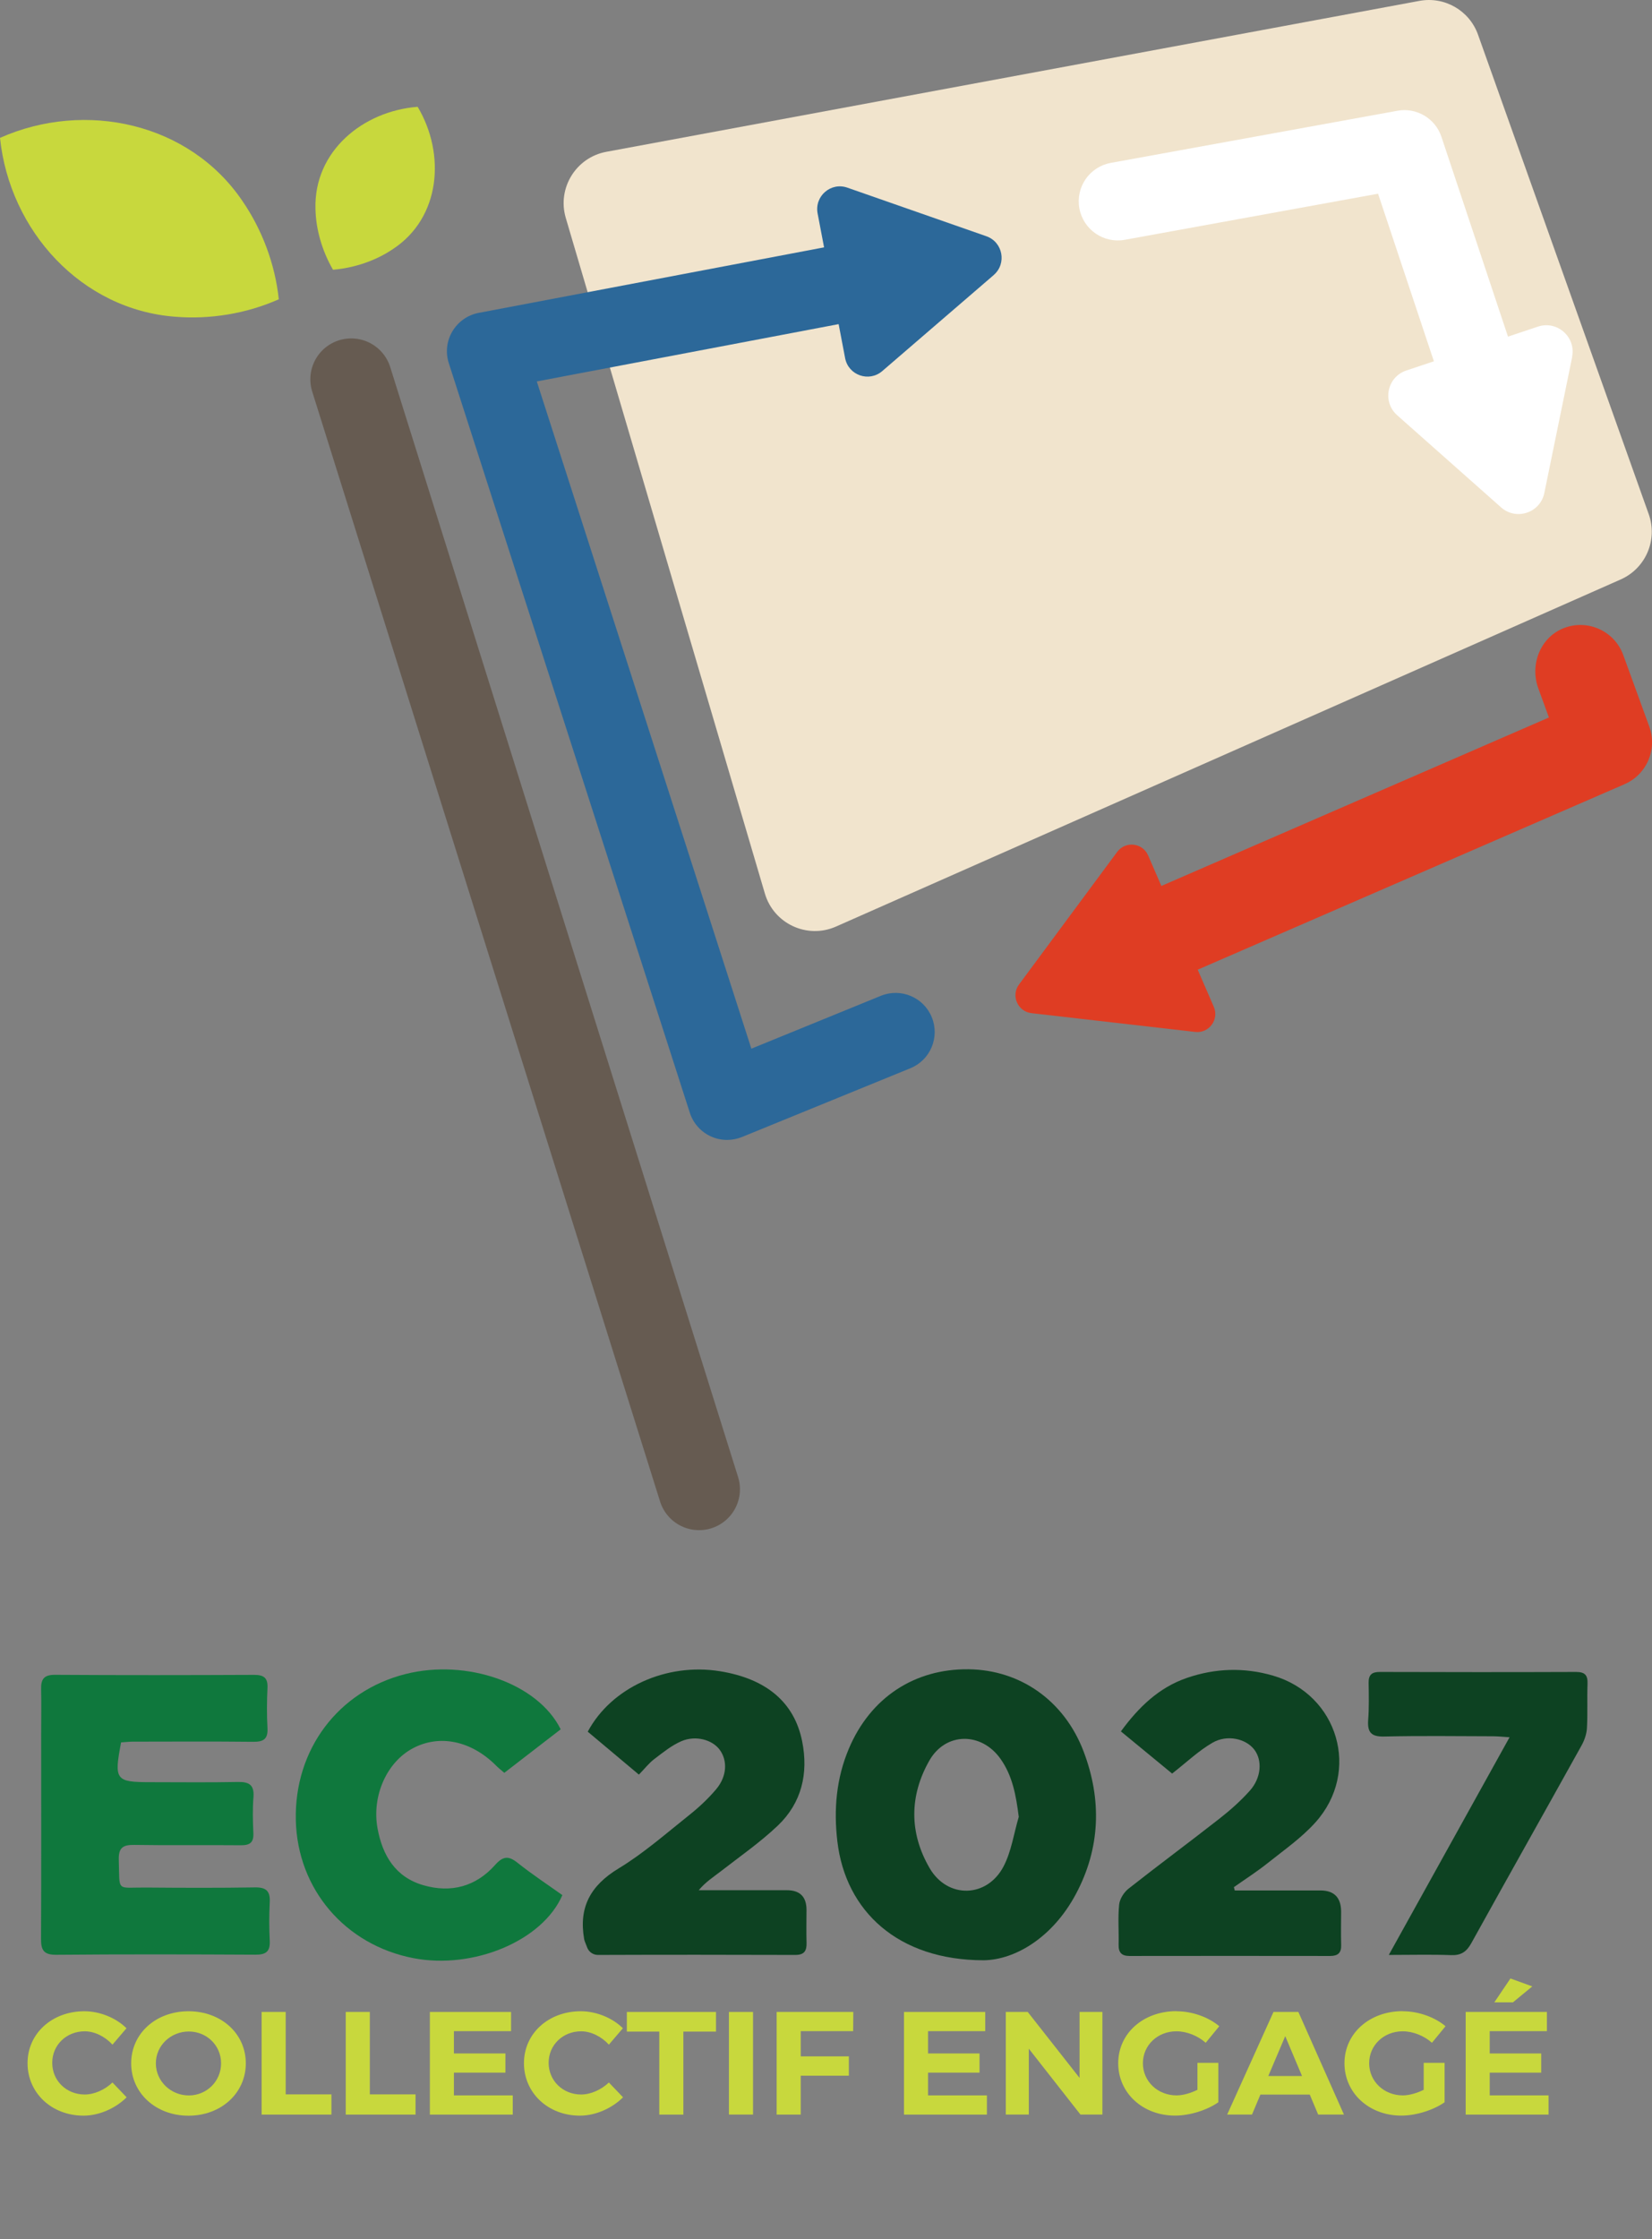 <?xml version="1.0" encoding="UTF-8"?>
<svg id="Calque_2" data-name="Calque 2" xmlns="http://www.w3.org/2000/svg" width="334.62" height="453.24" viewBox="0 0 334.62 453.24">
  <rect x="0" y="0" width="334.62" height="453.24" fill="#808080" stroke="none"/>
  <defs>
    <style>
      .cls-1 {
        fill: #fff;
      }

      .cls-2 {
        fill: #f1e4cd;
      }

      .cls-3 {
        fill: #df3d23;
      }

      .cls-4 {
        fill: #c8d83d;
      }

      .cls-5 {
        fill: #0f783d;
      }

      .cls-6 {
        fill: #0d4222;
      }

      .cls-7 {
        fill: #2c6899;
      }

      .cls-8 {
        fill: none;
        stroke: #665b51;
        stroke-linecap: round;
        stroke-miterlimit: 10;
        stroke-width: 16.56px;
      }
    </style>
  </defs>
  <g id="Page_1" data-name="Page 1">
    <g>
      <path class="cls-2" d="m287.5.18L122.81,30.73c-6.16,1.14-9.98,7.37-8.21,13.38l40.33,136.76c1.8,6.12,8.58,9.26,14.41,6.68l158.94-70.26c5.06-2.24,7.54-8,5.68-13.21L299.38,7.02c-1.74-4.89-6.78-7.79-11.88-6.84Z"/>
      <line class="cls-8" x1="71.14" y1="76.78" x2="141.6" y2="301.45"/>
      <path class="cls-4" d="m84.6,21.62c5.69,9.57,4.67,22.45-5.03,28.81-3.44,2.32-7.74,3.8-12.12,4.17-2.21-3.8-3.47-8.18-3.55-12.32-.34-11.63,9.56-19.8,20.7-20.66h0Z"/>
      <path class="cls-4" d="m0,27.91c17.28-7.68,38.4-3.05,49.12,12.8,3.9,5.68,6.59,12.64,7.35,19.87-6.63,2.95-14.02,4.09-20.89,3.54C16.49,62.72,1.95,46.72,0,27.91h0Z"/>
      <path class="cls-3" d="m329.07,158.73l-86.47,37.55,3.26,7.51c1.12,2.59-.98,5.41-3.76,5.09l-33.17-3.8c-2.8-.33-4.2-3.55-2.52-5.81l19.87-26.82c1.68-2.27,5.17-1.87,6.28.71l2.68,6.17,78.46-34.08s.04-.03.03-.05l-2.15-5.9c-1.73-4.78.42-10.29,5.15-12.15,4.85-1.91,10.3.57,12.07,5.44l5.28,14.51c1.66,4.59-.53,9.68-5,11.62Z"/>
      <path class="cls-7" d="m201.3,55.66l-22.59,19.45c-2.69,2.32-6.87.86-7.53-2.63l-1.31-6.87-61.14,11.6,43.46,135.06,26.23-10.7c4.05-1.65,8.67.29,10.32,4.34,1.65,4.05-.29,8.67-4.34,10.32l-34.13,13.93c-.96.38-1.98.58-3,.58-1.15,0-2.28-.25-3.34-.74-2.01-.94-3.52-2.65-4.2-4.75l-48.82-151.73c-.7-2.16-.44-4.51.73-6.46,1.16-1.95,3.1-3.31,5.33-3.73l69.95-13.26-1.31-6.87c-.66-3.5,2.69-6.39,6.04-5.21l28.14,9.83c3.35,1.17,4.18,5.53,1.49,7.85Z"/>
      <path class="cls-1" d="m318.46,72.22l-5.65,27.57c-.82,4.02-5.69,5.63-8.75,2.92l-21.07-18.67c-3.06-2.72-2.03-7.74,1.86-9.04l5.59-1.87-11.31-33.92-51.3,9.33c-4.3.78-8.42-2.07-9.2-6.37-.79-4.3,2.07-8.42,6.37-9.2l58.05-10.55c3.87-.71,7.68,1.54,8.92,5.28l13.48,40.44,6.08-2.03c3.88-1.29,7.72,2.11,6.9,6.12Z"/>
      <g>
        <path class="cls-5" d="m24.52,352.74c-1.45,7.55-1.1,8,5.92,8,5.9,0,11.81.08,17.71-.04,2.32-.05,3.38.59,3.19,3.09-.19,2.4-.13,4.84-.02,7.25.1,1.94-.73,2.49-2.56,2.47-7.16-.07-14.32.05-21.48-.07-2.29-.04-3.3.48-3.22,3.02.21,6.64-.6,5.56,5.51,5.61,7.35.06,14.71.09,22.06-.03,2.28-.04,3.13.74,3.01,3-.14,2.61-.13,5.23,0,7.83.1,2.19-.8,2.8-2.91,2.79-13.45-.07-26.9-.1-40.35.02-2.54.02-3.08-.96-3.07-3.23.07-13.84.03-27.67.03-41.51,0-3,.06-6-.01-9-.05-2.01.53-2.94,2.79-2.93,13.45.09,26.9.07,40.35.01,1.98,0,2.81.61,2.71,2.66-.13,2.7-.15,5.42,0,8.12.12,2.23-.82,2.79-2.9,2.77-8.13-.09-16.25-.04-24.38-.03-.76,0-1.53.1-2.39.15Z"/>
        <path class="cls-6" d="m199.29,396.79c-17.39,0-28.01-9.93-29.68-24.06-.76-6.47-.22-12.73,2.32-18.75,4.36-10.33,13.28-16.22,24.26-16.09,10.46.12,19.37,6.33,23.29,16.61,3.73,9.8,3.41,19.59-1.55,28.88-4.72,8.84-12.32,13.31-18.64,13.41Zm7.06-29.05c-.55-4.34-1.26-8.29-3.7-11.73-3.87-5.45-11.1-5.43-14.4.35-4.07,7.13-4.09,14.68.05,21.78,3.63,6.24,11.62,6.05,14.97-.34,1.6-3.05,2.09-6.69,3.09-10.06Z"/>
        <path class="cls-5" d="m113.57,350.04c-3.74,2.88-7.54,5.81-11.42,8.81-.64-.56-1.17-.97-1.63-1.43-5.03-5.06-11.47-6.42-16.89-3.54-5.3,2.81-8.35,9.65-7.16,16.21,1.01,5.51,3.65,9.9,9.32,11.52,5.57,1.6,10.6.27,14.51-4.13,1.56-1.75,2.69-1.9,4.52-.43,2.94,2.34,6.08,4.41,9.09,6.55-4.01,9.27-18.06,15.1-30.18,12.76-13.85-2.68-23.49-13.98-23.81-27.92-.33-14.3,8.57-26.14,22.22-29.59,12.4-3.13,26.8,1.86,31.43,11.19Z"/>
        <path class="cls-6" d="m250.12,382.66c5.78,0,11.55,0,17.33,0q4.2,0,4.2,4.33c0,2.23-.06,4.45.01,6.68.06,1.63-.66,2.25-2.23,2.25-13.55-.02-27.09-.02-40.64,0-1.59,0-2.25-.68-2.21-2.29.07-2.71-.17-5.44.11-8.12.12-1.15.98-2.5,1.92-3.23,6.08-4.79,12.31-9.39,18.4-14.16,2.2-1.72,4.32-3.6,6.17-5.68,2.32-2.61,2.53-6.13.89-8.28-1.69-2.22-5.5-3.13-8.48-1.4-2.8,1.62-5.2,3.92-8.17,6.24-3.19-2.63-6.66-5.48-10.38-8.54,3.61-4.91,7.69-8.88,13.39-10.83,5.74-1.97,11.59-2.15,17.41-.46,13.23,3.84,17.84,19.45,8.6,29.72-2.81,3.13-6.37,5.6-9.69,8.25-2.18,1.74-4.54,3.24-6.82,4.85.06.23.12.46.18.69Z"/>
        <path class="cls-6" d="m118.46,392.99c-.06-.16-.11-.33-.14-.5-1.12-6.4,1.27-10.83,6.97-14.28,5.1-3.09,9.66-7.11,14.35-10.84,1.96-1.56,3.82-3.3,5.43-5.21,2.21-2.63,2.33-5.85.66-8.04-1.49-1.97-4.82-2.91-7.7-1.68-1.99.85-3.76,2.3-5.51,3.63-1.06.8-1.9,1.9-3.11,3.14-3.65-3.06-7.03-5.9-10.36-8.69,4.8-8.97,15.95-13.98,26.76-12.24,9.37,1.51,15.08,6.25,16.67,14.19,1.3,6.48-.09,12.47-4.95,17.08-3.56,3.38-7.64,6.21-11.53,9.23-1.49,1.16-3.1,2.17-4.47,3.83,5.95,0,11.9,0,17.85,0q3.97,0,3.98,3.96c0,2.23-.06,4.45.01,6.68.05,1.66-.48,2.47-2.31,2.46-12.92-.04-26.93-.05-39.94,0-.97,0-1.83-.59-2.18-1.49l-.48-1.23Z"/>
        <path class="cls-6" d="m281.32,395.69c8.34-15.02,16.26-29.28,24.45-44.04-1.39-.09-2.37-.2-3.36-.2-7.35-.02-14.71-.12-22.05.05-2.64.06-3.41-.87-3.23-3.35.19-2.5.13-5.03.09-7.54-.02-1.62.67-2.19,2.28-2.18,13.25.04,26.51.05,39.76,0,1.8,0,2.36.68,2.3,2.4-.11,3,.05,6-.12,8.99-.07,1.19-.51,2.46-1.1,3.51-7.42,13.35-14.93,26.66-22.33,40.02-.97,1.74-2.08,2.48-4.1,2.4-3.93-.15-7.88-.04-12.58-.04Z"/>
        <g>
          <path class="cls-4" d="m17.1,407.11c3.12,0,6.39,1.33,8.52,3.44l-2.84,3.32c-1.48-1.63-3.61-2.7-5.62-2.7-3.7,0-6.58,2.76-6.58,6.38s2.87,6.41,6.58,6.41c1.94,0,4.07-.95,5.62-2.43l2.87,3c-2.28,2.26-5.59,3.71-8.74,3.71-6.45,0-11.33-4.6-11.33-10.62s4.97-10.51,11.51-10.51Z"/>
          <path class="cls-4" d="m38.18,407.11c6.61,0,11.61,4.51,11.61,10.54s-5,10.6-11.61,10.6-11.61-4.57-11.61-10.6,5-10.54,11.61-10.54Zm.06,17.04c3.61,0,6.54-2.85,6.54-6.5s-2.93-6.44-6.54-6.44-6.67,2.79-6.67,6.44,3.06,6.5,6.67,6.5Z"/>
          <path class="cls-4" d="m52.99,407.25h4.88v16.68h9.26v4.1h-14.14v-20.77Z"/>
          <path class="cls-4" d="m70.03,407.25h4.88v16.68h9.26v4.1h-14.14v-20.77Z"/>
          <path class="cls-4" d="m87.07,407.25h16.45v3.89h-11.58v4.51h10.43v3.89h-10.43v4.6h11.92v3.89h-16.79v-20.77Z"/>
          <path class="cls-4" d="m117.65,407.11c3.12,0,6.39,1.33,8.52,3.44l-2.84,3.32c-1.48-1.63-3.61-2.7-5.62-2.7-3.7,0-6.58,2.76-6.58,6.38s2.87,6.41,6.58,6.41c1.94,0,4.07-.95,5.62-2.43l2.87,3c-2.28,2.26-5.59,3.71-8.74,3.71-6.45,0-11.33-4.6-11.33-10.62s4.97-10.51,11.51-10.51Z"/>
          <path class="cls-4" d="m126.97,407.25h18.06v3.98h-6.61v16.8h-4.88v-16.8h-6.57v-3.98Z"/>
          <path class="cls-4" d="m147.65,407.25h4.88v20.77h-4.88v-20.77Z"/>
          <path class="cls-4" d="m157.31,407.25h15.53l-.03,3.89h-10.62v5.1h9.75v3.92h-9.75v7.87h-4.88v-20.77Z"/>
          <path class="cls-4" d="m183.11,407.25h16.45v3.89h-11.58v4.51h10.43v3.89h-10.43v4.6h11.92v3.89h-16.79v-20.77Z"/>
          <path class="cls-4" d="m203.73,407.25h4.44l10.5,13.35v-13.35h4.63v20.77h-4.45l-10.46-13.33v13.33h-4.66v-20.77Z"/>
          <path class="cls-4" d="m238.3,407.11c3.21,0,6.48,1.19,8.67,3.03l-2.75,3.35c-1.6-1.42-3.83-2.32-5.93-2.32-3.83,0-6.79,2.82-6.79,6.47s2.99,6.5,6.82,6.5c1.3,0,2.84-.45,4.23-1.13v-5.46h4.23v7.98c-2.28,1.6-5.77,2.7-8.77,2.7-6.54,0-11.51-4.57-11.51-10.6s5.06-10.54,11.79-10.54Z"/>
          <path class="cls-4" d="m257.96,407.25h5.03l9.23,20.77h-5.22l-1.7-4.04h-10l-1.7,4.04h-5.03l9.38-20.77Zm5.77,12.97l-3.4-8.07-3.43,8.07h6.82Z"/>
          <path class="cls-4" d="m284.13,407.11c3.21,0,6.48,1.19,8.67,3.03l-2.75,3.35c-1.6-1.42-3.83-2.32-5.93-2.32-3.83,0-6.79,2.82-6.79,6.47s2.99,6.5,6.82,6.5c1.3,0,2.84-.45,4.23-1.13v-5.46h4.23v7.98c-2.28,1.6-5.77,2.7-8.77,2.7-6.54,0-11.51-4.57-11.51-10.6s5.06-10.54,11.79-10.54Z"/>
          <path class="cls-4" d="m296.88,407.25h16.45v3.89h-11.58v4.51h10.43v3.89h-10.43v4.6h11.92v3.89h-16.79v-20.77Zm9.08-6.77l4.41,1.6-3.92,3.23h-3.77l3.27-4.84Z"/>
        </g>
      </g>
    </g>
  </g>
</svg>